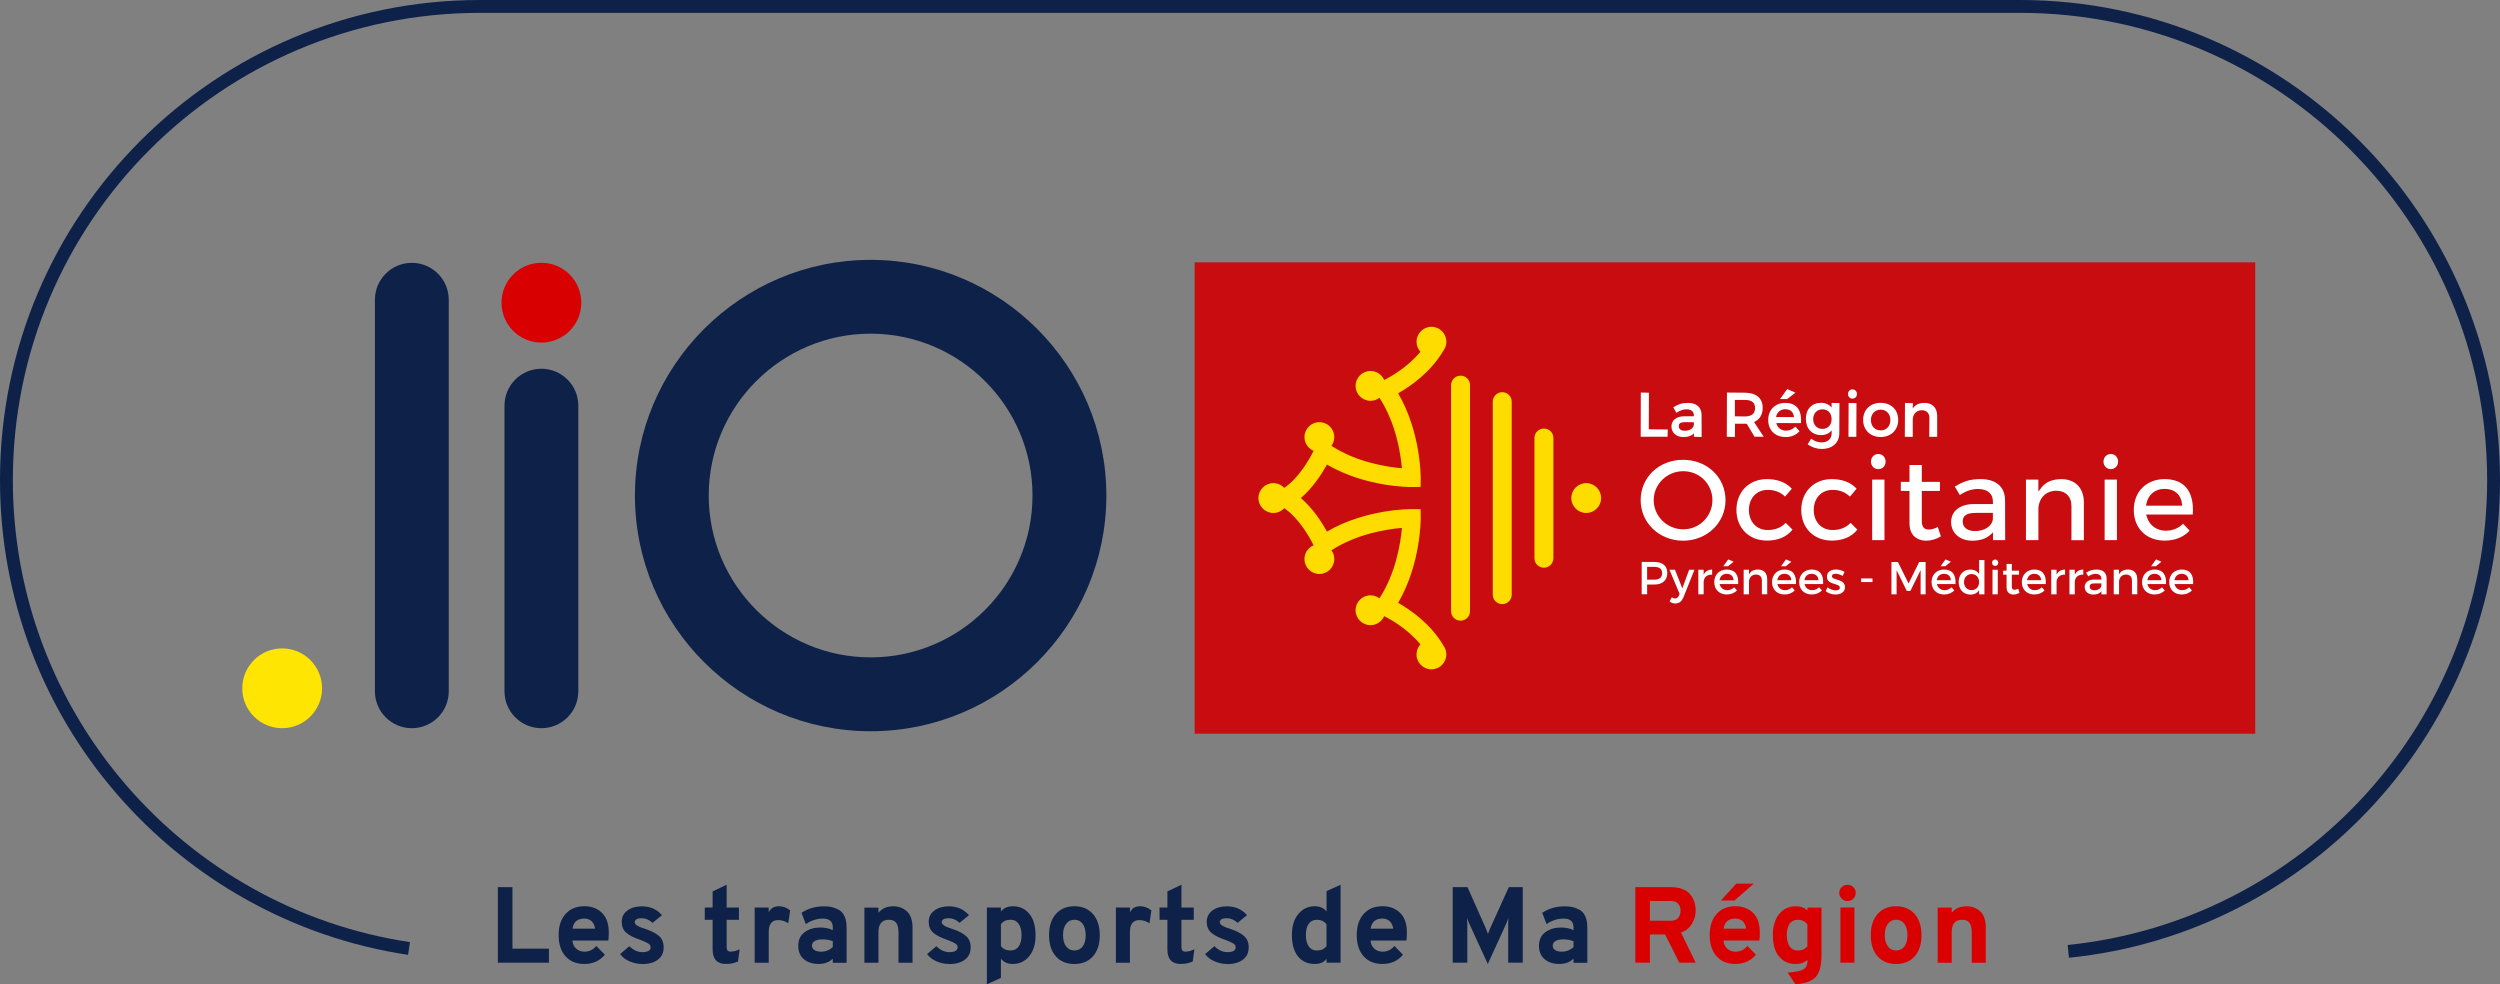 <?xml version="1.0" encoding="UTF-8"?>
<svg id="Calque_2" xmlns="http://www.w3.org/2000/svg" viewBox="0 0 680.55 267.95">
  <rect x="0" y="0" width="680.55" height="267.95" fill="#808080" stroke="none"/>
  <defs>
    <style>
      .cls-1 {
        fill: #c80c0f;
      }

      .cls-2 {
        fill: #ffdc00;
      }

      .cls-3 {
        fill: #fff;
      }

      .cls-4 {
        fill: #d90001;
      }

      .cls-5 {
        fill: none;
        stroke: #0e2149;
        stroke-miterlimit: 10;
        stroke-width: 3.5px;
      }

      .cls-6 {
        fill: #ffe501;
      }

      .cls-7 {
        fill: #0e2149;
      }
    </style>
  </defs>
  <g id="Calque_1-2" data-name="Calque_1">
    <g>
      <path class="cls-7" d="M237.01,90.83c-24.3,0-44.08,19.77-44.08,44.06s19.77,44.06,44.08,44.06,44.06-19.77,44.06-44.06-19.77-44.06-44.06-44.06M237.01,199.06c-35.38,0-64.17-28.78-64.17-64.16s28.79-64.16,64.17-64.16,64.16,28.78,64.16,64.16-28.78,64.16-64.16,64.16"/>
      <path class="cls-7" d="M112.11,198.23c-5.55,0-10.05-4.5-10.05-10.05v-106.58c0-5.55,4.5-10.05,10.05-10.05s10.05,4.5,10.05,10.05v106.58c0,5.55-4.5,10.05-10.05,10.05"/>
      <path class="cls-7" d="M147.38,198.23c-5.55,0-10.05-4.5-10.05-10.05v-77.75c0-5.55,4.5-10.05,10.05-10.05s10.05,4.5,10.05,10.05v77.75c0,5.55-4.5,10.05-10.05,10.05"/>
      <path class="cls-4" d="M158.24,82.4c0,6-4.86,10.86-10.86,10.86s-10.86-4.86-10.86-10.86,4.86-10.86,10.86-10.86,10.86,4.86,10.86,10.86"/>
      <path class="cls-6" d="M65.95,187.37c0-6,4.86-10.86,10.86-10.86s10.86,4.86,10.86,10.86-4.86,10.86-10.86,10.86-10.86-4.86-10.86-10.86"/>
      <path class="cls-5" d="M563.03,258.98c65.02-6.6,115.77-61.52,115.77-128.28h0c0-71.22-57.73-128.95-128.95-128.95H130.7C59.48,1.74,1.75,59.47,1.75,130.69h0c0,64.64,47.56,118.17,109.59,127.51"/>
      <path class="cls-7" d="M135.53,262.06v-20.56h3.97v16.74h9.93v3.82h-13.9Z"/>
      <path class="cls-7" d="M159.09,262.41c-2.17,0-3.89-.69-5.14-2.09-1.25-1.39-1.88-3.32-1.88-5.79s.63-4.32,1.89-5.73c1.26-1.41,2.97-2.11,5.12-2.11,1.96,0,3.55.6,4.79,1.81,1.23,1.2,1.85,2.96,1.85,5.27,0,.96-.04,1.71-.12,2.26h-9.78c.08.94.43,1.68,1.04,2.22.62.54,1.36.81,2.22.81,1.33,0,2.41-.52,3.23-1.56l2.35,2.38c-1.39,1.68-3.25,2.53-5.58,2.53h.01ZM155.86,252.81h6.14c-.12-.86-.44-1.54-.95-2.03-.52-.49-1.17-.73-1.95-.73-1.92,0-3,.92-3.23,2.76h-.01Z"/>
      <path class="cls-7" d="M174.8,262.41c-1.21,0-2.37-.25-3.47-.73s-1.94-1.15-2.53-1.97l2.53-2.14c1.08,1.08,2.25,1.62,3.52,1.62,1.51,0,2.26-.44,2.26-1.32,0-.41-.2-.75-.6-1.01-.4-.26-1.11-.59-2.13-.98-1.78-.59-3.08-1.25-3.91-1.98s-1.23-1.72-1.23-2.95c0-1.31.52-2.34,1.56-3.1,1.04-.75,2.34-1.13,3.91-1.13,2.27,0,4.1.8,5.49,2.41l-2.56,2.09c-.9-.84-1.88-1.26-2.94-1.26-1.27,0-1.91.37-1.91,1.12,0,.63.98,1.23,2.94,1.82,1.57.51,2.78,1.13,3.64,1.87s1.29,1.78,1.29,3.13c0,1.45-.53,2.57-1.59,3.36-1.06.79-2.49,1.19-4.29,1.19l.02-.04Z"/>
      <path class="cls-7" d="M197.63,262.41c-2.43,0-3.64-1.32-3.64-3.97v-8.05h-2.14v-3.35h2.14v-4.38l3.82-1.82v6.2h3.35v3.35h-3.35v7.49c0,.78.35,1.17,1.06,1.17.8,0,1.62-.21,2.47-.65l-.44,3.32c-.94.45-2.03.68-3.26.68h-.01Z"/>
      <path class="cls-7" d="M205.44,262.06v-15.01h3.82v1.32c.53-1.12,1.46-1.67,2.79-1.67,1.12,0,2.13.38,3.05,1.15l-.53,3.5c-.82-.59-1.73-.88-2.73-.88-1.72,0-2.58,1.08-2.58,3.23v8.37h-3.82Z"/>
      <path class="cls-7" d="M226.7,262.06v-1.09c-.96.96-2.25,1.44-3.88,1.44s-2.95-.43-3.98-1.29c-1.03-.86-1.54-2.09-1.54-3.67s.58-2.86,1.75-3.7,2.57-1.26,4.21-1.26c1.31,0,2.46.23,3.44.71v-.76c0-1.59-.9-2.38-2.7-2.38-1.65,0-3.19.5-4.64,1.5l-1.17-3.08c1.74-1.17,3.79-1.76,6.14-1.76.8,0,1.51.07,2.13.21.62.14,1.26.39,1.92.76.67.37,1.18.96,1.54,1.78.36.81.54,1.83.54,3.04v9.58h-3.76v-.03ZM223.56,259.07c1.19,0,2.24-.41,3.14-1.23v-1.62c-.82-.33-1.75-.5-2.79-.5-.86,0-1.56.14-2.08.43-.53.28-.79.72-.79,1.31,0,.49.22.88.66,1.17s1.06.44,1.87.44h-.01Z"/>
      <path class="cls-7" d="M244.59,262.06v-8.22c0-1.21-.21-2.1-.63-2.64-.42-.55-1.08-.82-1.98-.82-1.9,0-2.85,1.14-2.85,3.41v8.28h-3.82v-15.01h3.82v1.41c.96-1.17,2.3-1.76,4.02-1.76,1.49,0,2.74.47,3.75,1.4s1.51,2.43,1.51,4.51v9.46h-3.82v-.02Z"/>
      <path class="cls-7" d="M258.37,262.41c-1.21,0-2.37-.25-3.47-.73s-1.94-1.15-2.53-1.97l2.53-2.14c1.08,1.08,2.25,1.62,3.52,1.62,1.51,0,2.26-.44,2.26-1.32,0-.41-.2-.75-.6-1.01s-1.11-.59-2.13-.98c-1.78-.59-3.08-1.25-3.91-1.98s-1.23-1.72-1.23-2.95c0-1.31.52-2.34,1.56-3.1,1.04-.75,2.34-1.13,3.91-1.13,2.27,0,4.1.8,5.49,2.41l-2.56,2.09c-.9-.84-1.88-1.26-2.94-1.26-1.27,0-1.91.37-1.91,1.12,0,.63.98,1.23,2.94,1.82,1.57.51,2.78,1.13,3.64,1.87s1.29,1.78,1.29,3.13c0,1.45-.53,2.57-1.59,3.36-1.06.79-2.49,1.19-4.29,1.19l.02-.04Z"/>
      <path class="cls-7" d="M275.67,262.41c-1.37,0-2.44-.48-3.2-1.44v5.23l-3.82,1.73v-20.88h3.82v1.09c.76-.96,1.84-1.44,3.23-1.44,1.88,0,3.38.69,4.51,2.07s1.69,3.31,1.69,5.8-.58,4.32-1.73,5.73c-1.16,1.41-2.65,2.11-4.49,2.11h-.01ZM275.08,258.74c.96,0,1.7-.36,2.22-1.09.52-.72.78-1.75.78-3.08s-.26-2.32-.78-3.07-1.26-1.13-2.22-1.13c-1.14,0-2.01.4-2.61,1.2v5.93c.51.82,1.38,1.23,2.61,1.23h0Z"/>
      <path class="cls-7" d="M297.52,260.33c-1.23,1.39-2.92,2.09-5.05,2.09s-3.82-.69-5.05-2.09c-1.23-1.39-1.85-3.31-1.85-5.76s.62-4.35,1.86-5.76c1.24-1.41,2.92-2.11,5.04-2.11s3.79.7,5.04,2.11c1.24,1.41,1.87,3.33,1.87,5.76s-.62,4.37-1.85,5.76h-.01ZM292.47,258.74c.96,0,1.71-.37,2.26-1.1.55-.73.82-1.76.82-3.07s-.27-2.34-.82-3.08c-.55-.74-1.3-1.12-2.26-1.12s-1.69.38-2.25,1.13-.84,1.78-.84,3.07.28,2.31.84,3.05,1.31,1.12,2.25,1.12Z"/>
      <path class="cls-7" d="M303.77,262.06v-15.01h3.82v1.32c.53-1.12,1.46-1.67,2.79-1.67,1.12,0,2.13.38,3.05,1.15l-.53,3.5c-.82-.59-1.73-.88-2.73-.88-1.72,0-2.58,1.08-2.58,3.23v8.37h-3.82Z"/>
      <path class="cls-7" d="M321.43,262.41c-2.43,0-3.64-1.32-3.64-3.97v-8.05h-2.14v-3.35h2.14v-4.38l3.82-1.82v6.2h3.35v3.35h-3.35v7.49c0,.78.35,1.17,1.06,1.17.8,0,1.62-.21,2.47-.65l-.44,3.32c-.94.45-2.03.68-3.26.68h0Z"/>
      <path class="cls-7" d="M334.06,262.41c-1.21,0-2.37-.25-3.47-.73s-1.94-1.15-2.53-1.97l2.53-2.14c1.08,1.08,2.25,1.62,3.52,1.62,1.51,0,2.26-.44,2.26-1.32,0-.41-.2-.75-.6-1.01s-1.11-.59-2.13-.98c-1.78-.59-3.08-1.25-3.91-1.98s-1.23-1.72-1.23-2.95c0-1.31.52-2.34,1.56-3.1,1.04-.75,2.34-1.13,3.91-1.13,2.27,0,4.1.8,5.49,2.41l-2.56,2.09c-.9-.84-1.88-1.26-2.94-1.26-1.27,0-1.91.37-1.91,1.12,0,.63.98,1.23,2.94,1.82,1.57.51,2.78,1.13,3.64,1.87s1.29,1.78,1.29,3.13c0,1.45-.53,2.57-1.59,3.36-1.06.79-2.49,1.19-4.29,1.19l.02-.04Z"/>
      <path class="cls-7" d="M357.88,262.41c-1.92,0-3.43-.69-4.54-2.06-1.11-1.37-1.66-3.31-1.66-5.82s.58-4.29,1.75-5.71c1.16-1.42,2.66-2.13,4.48-2.13,1.37,0,2.44.48,3.2,1.44v-5.55l3.82-1.73v21.21h-3.82v-1.09c-.65.96-1.72,1.44-3.23,1.44ZM358.49,258.74c1.17,0,2.05-.4,2.61-1.2v-5.93c-.61-.82-1.48-1.23-2.61-1.23-.96,0-1.7.36-2.22,1.07s-.78,1.75-.78,3.1.26,2.34.78,3.08,1.26,1.12,2.22,1.12h0Z"/>
      <path class="cls-7" d="M376.35,262.41c-2.17,0-3.89-.69-5.14-2.09-1.25-1.39-1.88-3.32-1.88-5.79s.63-4.32,1.89-5.73c1.26-1.41,2.97-2.11,5.12-2.11,1.96,0,3.55.6,4.79,1.81,1.23,1.2,1.85,2.96,1.85,5.27,0,.96-.04,1.71-.12,2.26h-9.78c.08.94.43,1.68,1.04,2.22.62.54,1.36.81,2.22.81,1.33,0,2.41-.52,3.23-1.56l2.35,2.38c-1.39,1.68-3.25,2.53-5.58,2.53h0ZM373.12,252.81h6.14c-.12-.86-.44-1.54-.95-2.03-.52-.49-1.17-.73-1.95-.73-1.92,0-3,.92-3.23,2.76h0Z"/>
      <path class="cls-7" d="M414.53,262.06h-3.97v-10.57c0-.45.02-.99.06-1.62-.23.69-.44,1.22-.62,1.62l-4.99,10.93-5.02-10.93c-.18-.39-.38-.93-.62-1.62.04.63.06,1.17.06,1.62v10.57h-3.97v-20.56h4.02l5.05,11.34c.16.37.33.84.53,1.41.2-.57.37-1.04.53-1.41l5.14-11.34h3.79v20.56h0Z"/>
      <path class="cls-7" d="M428.34,262.06v-1.09c-.96.96-2.25,1.44-3.88,1.44s-2.95-.43-3.98-1.29c-1.03-.86-1.54-2.09-1.54-3.67s.58-2.86,1.75-3.7,2.57-1.26,4.21-1.26c1.31,0,2.46.23,3.44.71v-.76c0-1.59-.9-2.38-2.7-2.38-1.65,0-3.19.5-4.64,1.5l-1.17-3.08c1.74-1.17,3.79-1.76,6.14-1.76.8,0,1.51.07,2.13.21s1.26.39,1.92.76c.67.37,1.18.96,1.54,1.78.36.81.54,1.83.54,3.04v9.58h-3.76v-.03ZM425.2,259.07c1.19,0,2.24-.41,3.14-1.23v-1.62c-.82-.33-1.75-.5-2.79-.5-.86,0-1.56.14-2.08.43-.53.28-.79.72-.79,1.31,0,.49.22.88.66,1.17s1.06.44,1.87.44h-.01Z"/>
      <path class="cls-4" d="M445.17,262.06v-20.56h9.55c2.41,0,4.16.6,5.24,1.81,1.09,1.2,1.63,2.75,1.63,4.63,0,1.25-.35,2.44-1.04,3.57-.7,1.13-1.68,1.91-2.95,2.36l3.99,8.19h-4.46l-3.85-7.67h-4.14v7.67h-3.97,0ZM449.13,250.64h5.64c.94,0,1.63-.25,2.06-.76s.65-1.15.65-1.94-.21-1.4-.63-1.91c-.42-.51-1.11-.76-2.07-.76h-5.64v5.38h0Z"/>
      <path class="cls-4" d="M472.43,262.41c-2.17,0-3.89-.69-5.14-2.09-1.25-1.39-1.88-3.32-1.88-5.79s.63-4.32,1.89-5.73c1.26-1.41,2.97-2.11,5.12-2.11,1.96,0,3.55.6,4.79,1.81,1.23,1.2,1.85,2.96,1.85,5.27,0,.96-.04,1.71-.12,2.26h-9.78c.08.94.43,1.68,1.04,2.22.62.54,1.36.81,2.22.81,1.33,0,2.41-.52,3.23-1.56l2.35,2.38c-1.39,1.68-3.25,2.53-5.58,2.53h0ZM468.46,245.14l4.17-4.58h4.76l-5.23,4.58h-3.7ZM469.2,252.81h6.14c-.12-.86-.44-1.54-.95-2.03-.52-.49-1.17-.73-1.95-.73-1.92,0-3,.92-3.23,2.76h0Z"/>
      <path class="cls-4" d="M488.76,267.94l-2.11-3.17c2.08-.16,3.49-.45,4.24-.87.75-.42,1.13-1.16,1.13-2.22v-.41c-.76.76-1.84,1.15-3.23,1.15-1.86,0-3.36-.68-4.49-2.04-1.14-1.36-1.7-3.3-1.7-5.83,0-2.39.57-4.29,1.72-5.71,1.15-1.42,2.65-2.13,4.51-2.13,1.33,0,2.4.38,3.2,1.15v-.79h3.82v12.98c0,2.68-.49,4.62-1.48,5.8-.99,1.18-2.85,1.88-5.6,2.1h-.01ZM489.4,258.74c1.16,0,2.03-.4,2.61-1.2v-5.93c-.69-.82-1.56-1.23-2.61-1.23-.96,0-1.7.36-2.22,1.07s-.78,1.75-.78,3.1c0,1.27.25,2.29.76,3.05s1.25,1.15,2.23,1.15h0Z"/>
      <path class="cls-4" d="M502.91,245.29c-.61,0-1.13-.22-1.57-.66s-.66-.96-.66-1.57.22-1.13.65-1.56.96-.65,1.59-.65,1.15.21,1.59.63c.43.42.65.95.65,1.57s-.22,1.16-.65,1.59-.96.65-1.59.65h0ZM501,262.06v-15.01h3.82v15.01h-3.82Z"/>
      <path class="cls-4" d="M521.21,260.33c-1.23,1.39-2.92,2.09-5.05,2.09s-3.82-.69-5.05-2.09c-1.23-1.39-1.85-3.31-1.85-5.76s.62-4.35,1.86-5.76c1.24-1.41,2.92-2.11,5.04-2.11s3.79.7,5.04,2.11c1.24,1.41,1.87,3.33,1.87,5.76s-.62,4.37-1.85,5.76h-.01ZM516.16,258.74c.96,0,1.71-.37,2.26-1.1s.82-1.76.82-3.07-.27-2.34-.82-3.08-1.3-1.12-2.26-1.12-1.69.38-2.25,1.13-.84,1.78-.84,3.07.28,2.31.84,3.05,1.31,1.12,2.25,1.12Z"/>
      <path class="cls-4" d="M536.75,262.06v-8.22c0-1.21-.21-2.1-.63-2.64-.42-.55-1.08-.82-1.98-.82-1.9,0-2.85,1.14-2.85,3.41v8.28h-3.82v-15.01h3.82v1.41c.96-1.17,2.3-1.76,4.02-1.76,1.49,0,2.74.47,3.75,1.4s1.51,2.43,1.51,4.51v9.46h-3.82v-.02Z"/>
      <rect class="cls-1" x="325.21" y="71.42" width="288.7" height="128.31"/>
      <path class="cls-2" d="M397.59,102.26c-1.43,0-2.58,1.16-2.58,2.58v61.54c0,1.43,1.16,2.58,2.58,2.58s2.58-1.16,2.58-2.58v-61.54c0-1.43-1.16-2.58-2.58-2.58Z"/>
      <path class="cls-2" d="M408.94,106.76c-1.43,0-2.58,1.16-2.58,2.58v52.55c0,1.43,1.16,2.58,2.58,2.58s2.58-1.16,2.58-2.58v-52.55c0-1.43-1.16-2.58-2.58-2.58Z"/>
      <path class="cls-2" d="M420.29,116.65c-1.43,0-2.58,1.16-2.58,2.58v32.73c0,1.43,1.16,2.58,2.58,2.58s2.58-1.16,2.58-2.58v-32.73c0-1.43-1.16-2.58-2.58-2.58Z"/>
      <circle class="cls-2" cx="431.8" cy="135.58" r="4.06"/>
      <path class="cls-2" d="M392.97,95.39c.48-.67.76-1.48.76-2.37,0-2.24-1.82-4.06-4.06-4.06s-4.06,1.82-4.06,4.06c0,1.05.4,2.01,1.06,2.73-3.5,4.23-8.09,6.8-9.86,7.7-.62-1.45-2.06-2.46-3.73-2.46-2.24,0-4.06,1.82-4.06,4.06s1.82,4.06,4.06,4.06c.92,0,1.76-.31,2.44-.82,4.49,6.91,5.75,15.09,6.11,19.18-4.09-.35-12.28-1.61-19.19-6.11.49-.67.78-1.49.78-2.38,0-2.24-1.82-4.06-4.06-4.06s-4.06,1.82-4.06,4.06c0,1.69,1.03,3.13,2.49,3.75-1.02,2.04-3.93,7.33-8,10.08-.74-.79-1.79-1.29-2.96-1.29-2.24,0-4.06,1.82-4.06,4.06s1.82,4.06,4.06,4.06c1.17,0,2.22-.5,2.97-1.29,4.06,2.75,6.98,8.05,7.99,10.09-1.46.61-2.49,2.06-2.49,3.75,0,2.24,1.82,4.06,4.06,4.06s4.06-1.82,4.06-4.06c0-.89-.29-1.71-.78-2.38,6.92-4.5,15.1-5.76,19.19-6.11-.35,4.08-1.61,12.24-6.12,19.18-.68-.51-1.52-.82-2.44-.82-2.24,0-4.06,1.82-4.06,4.06s1.82,4.06,4.06,4.06c1.67,0,3.11-1.01,3.73-2.46,1.77.89,6.36,3.44,9.86,7.7-.66.72-1.06,1.68-1.06,2.73,0,2.24,1.82,4.06,4.06,4.06s4.06-1.82,4.06-4.06c0-.88-.29-1.7-.76-2.37-3.49-5.99-9.09-9.82-12.36-11.67,6.16-10.56,6.14-22.5,6.14-23.05l-.02-2.45-2.45-.02c-.54,0-12.49-.04-23.04,6.11-1.38-2.49-3.8-6.28-7.11-9.12,3.3-2.83,5.73-6.62,7.11-9.11,10.55,6.15,22.5,6.12,23.04,6.11l2.45-.02.02-2.45c0-.54.02-12.49-6.14-23.05,3.27-1.85,8.88-5.68,12.36-11.67h.01Z"/>
      <path class="cls-3" d="M458.17,147.19c-6.47,0-11.55-4.85-11.55-11.04s4.96-10.98,11.55-10.98,11.55,4.82,11.55,10.98-5.07,11.04-11.55,11.04ZM458.21,128.27c-4.43,0-8.04,3.53-8.04,7.88s3.61,7.94,8.04,7.94,7.94-3.56,7.94-7.94-3.49-7.88-7.94-7.88Z"/>
      <path class="cls-3" d="M481,147.16c-4.89,0-8.31-3.43-8.31-8.34s3.42-8.4,8.31-8.4c2.88,0,5.22.91,6.76,2.62l-1.83,2.15c-1.21-1.2-2.82-1.83-4.64-1.83h-.12c-2.99,0-5.08,2.25-5.08,5.46s2.09,5.46,5.08,5.46c2.08,0,3.79-.68,4.94-1.96l1.85,1.85c-1.53,1.95-3.93,2.99-6.95,2.99h-.01Z"/>
      <path class="cls-3" d="M498.65,147.16c-4.89,0-8.31-3.43-8.31-8.34s3.42-8.4,8.31-8.4c2.88,0,5.22.91,6.76,2.62l-1.83,2.15c-1.21-1.2-2.82-1.83-4.64-1.83h-.12c-2.99,0-5.08,2.25-5.08,5.46s2.09,5.46,5.08,5.46c2.08,0,3.79-.68,4.94-1.96l1.85,1.85c-1.53,1.95-3.93,2.99-6.95,2.99h-.01Z"/>
      <path class="cls-3" d="M509.64,147.04v-16.49h3.35v16.49h-3.35,0ZM511.31,127.71c-1.13,0-1.99-.88-1.99-2.05s.86-2.08,1.99-2.08,1.99.9,1.99,2.08-.86,2.05-1.99,2.05Z"/>
      <path class="cls-3" d="M524.37,147.19c-1.07,0-4.57-.34-4.57-4.76v-8.79h-2.36v-2.47h2.36v-4.59h3.35v4.59h4.94v2.47h-4.94v8.13c0,1.64.59,2.38,1.91,2.38.7,0,1.46-.21,2.45-.68l.84,2.55c-1.32.77-2.66,1.16-3.98,1.16h0Z"/>
      <path class="cls-3" d="M536.89,147.19c-3.39,0-5.76-2.09-5.76-5.07s2.38-4.88,6.2-4.91h5.18v-.62c0-2.24-1.46-3.48-4.11-3.48-1.61,0-3.25.55-4.9,1.65l-1.36-2.31c2.33-1.38,4-2.03,7.04-2.03,4.19,0,6.61,2.1,6.64,5.76l.03,10.85h-3.32v-2.1l-.74.67c-1.15,1.04-2.85,1.59-4.91,1.59h0ZM537.86,139.62c-2.47,0-3.57.72-3.57,2.35s1.32,2.6,3.35,2.6c2.62,0,4.67-1.38,4.86-3.28v-1.67h-4.64,0Z"/>
      <path class="cls-3" d="M563.89,147.04v-9.28c0-2.57-1.59-4.17-4.14-4.17-2.73.03-4.59,1.82-4.86,4.66v8.79h-3.39v-16.49h3.38v3.27l.8-1.05c1.18-1.55,3.02-2.34,5.48-2.34,3.77,0,6.11,2.42,6.11,6.33v10.29h-3.38,0Z"/>
      <path class="cls-3" d="M572.92,147.04v-16.49h3.35v16.49h-3.35ZM574.6,127.71c-1.13,0-1.99-.88-1.99-2.05s.86-2.08,1.99-2.08,1.99.9,1.99,2.08-.86,2.05-1.99,2.05Z"/>
      <path class="cls-3" d="M589.29,147.16c-5.04,0-8.43-3.35-8.43-8.34s3.43-8.37,8.34-8.4c2.52,0,4.46.71,5.77,2.12,1.52,1.64,2.18,4.16,1.95,7.52h-12.7l.17.57c.69,2.37,2.68,3.84,5.19,3.84,1.81,0,3.47-.67,4.71-1.9l1.76,1.88c-1.66,1.78-4,2.71-6.76,2.71h0ZM589.23,133.08c-2.56,0-4.4,1.51-4.94,4.03l-.11.54h9.85l-.05-.49c-.27-2.55-2.04-4.08-4.74-4.08h-.01Z"/>
      <polygon class="cls-3" points="446.63 118.89 446.66 106.86 448.87 106.9 448.83 116.87 453.99 116.91 453.95 118.89 446.63 118.89"/>
      <path class="cls-3" d="M458.25,118.98c-1.91,0-3.25-1.18-3.25-2.87s1.3-2.77,3.48-2.79h2.59l.04-.18c0-1.12-.71-1.72-2.05-1.72-.85,0-1.72.3-2.6.9l-.11.08-.87-1.56h.09c1.3-.79,2.22-1.16,3.91-1.16,2.35,0,3.7,1.18,3.72,3.25l.02,6.02-2.12-.04.04-.86v-.09l-.06.06c-.65.64-1.62.97-2.82.97h-.01ZM458.77,114.91c-1.25,0-1.77.32-1.77,1.11s.63,1.24,1.65,1.24c1.33,0,2.36-.68,2.46-1.62v-.69s-2.34-.04-2.34-.04Z"/>
      <path class="cls-3" d="M470.07,118.89l.04-12.03,4.88.04c3.08,0,4.85,1.5,4.85,4.12,0,1.84-.84,3.21-2.36,3.86l2.64,4.01h-2.5l-2.13-3.55h-3.18l-.04,3.6-2.21-.04h0ZM472.27,113.33l2.71.04c1.84,0,2.78-.77,2.78-2.29s-.94-2.21-2.78-2.21h-2.71v4.46Z"/>
      <path class="cls-3" d="M486.02,118.96c-2.8,0-4.68-1.86-4.68-4.63s1.9-4.65,4.63-4.66c1.4,0,2.48.4,3.21,1.19.85.92,1.22,2.34,1.08,4.21v.12l-6.71-.03c.3,1.29,1.32,2.07,2.62,2.07.95,0,1.83-.36,2.47-1.02l.09-.09,1.15,1.28-.08.04c-.92,1.01-2.23,1.55-3.78,1.55v-.03ZM485.99,111.4c-1.3,0-2.26.81-2.52,2.11l4.88.04c-.08-1.36-.98-2.15-2.36-2.15h0ZM484.56,108.63l1.95-2.72,2.24.98-2.26,1.74h-1.93Z"/>
      <path class="cls-3" d="M495.96,122.22c-1.34,0-2.61-.4-3.78-1.2l-.1-.07.97-1.57.06.09c.9.66,1.75.96,2.77.96,1.66,0,2.73-.96,2.73-2.46v-.84l-.06.08c-.64.81-1.62,1.23-2.82,1.23-2.48,0-4.14-1.78-4.14-4.43s1.64-4.34,4.07-4.36c1.25,0,2.22.42,2.88,1.24l.06.08v-1.29l2.14.04-.04,8.19c0,2.61-1.86,4.29-4.75,4.29v.02ZM496.11,111.42c-1.47,0-2.51,1.09-2.53,2.66.02,1.6,1.03,2.68,2.53,2.68s2.49-1.1,2.49-2.68-1.02-2.66-2.49-2.66Z"/>
      <path class="cls-3" d="M503.19,118.89l.04-9.19,2.14.04-.04,9.16h-2.14ZM504.28,108.51c-.7,0-1.22-.54-1.22-1.25s.52-1.27,1.22-1.27,1.22.55,1.22,1.27-.52,1.25-1.22,1.25Z"/>
      <path class="cls-3" d="M511.96,118.96c-2.82,0-4.78-1.91-4.78-4.65s1.92-4.65,4.78-4.65,4.77,1.91,4.77,4.65-1.96,4.65-4.77,4.65ZM511.96,111.52c-1.57,0-2.66,1.16-2.66,2.81s1.07,2.83,2.66,2.83,2.64-1.16,2.64-2.83-1.09-2.81-2.64-2.81h0Z"/>
      <path class="cls-3" d="M518.53,118.89l.04-9.19,2.16.04-.04,1.35v.12l.07-.1c.66-.96,1.72-1.44,3.15-1.44,2.12,0,3.43,1.36,3.43,3.55v5.68h-2.16l.04-5.14c0-1.31-.77-2.09-2.07-2.09-1.38.02-2.32.92-2.46,2.37v4.89s-2.16-.04-2.16-.04Z"/>
      <path class="cls-3" d="M450.4,152.98c2.21,0,3.48,1.09,3.48,3s-1.27,3.14-3.48,3.14h-2.02v2.65h-1.48v-8.8h3.51-.01ZM448.38,157.8h1.96c1.36,0,2.12-.58,2.12-1.77s-.77-1.71-2.12-1.71h-1.96v3.48h0Z"/>
      <path class="cls-3" d="M458.21,162.7c-.42,1.06-1.17,1.58-2.17,1.58-.6,0-1.08-.18-1.55-.57l.62-1.12c.31.23.57.33.87.33.44,0,.79-.24,1.02-.74l.23-.5-2.77-6.59h1.5l2,5.07,1.86-5.07h1.45l-3.04,7.61h-.02Z"/>
      <path class="cls-3" d="M463.77,156.43c.45-.91,1.26-1.38,2.31-1.38v1.38c-1.35-.08-2.2.72-2.31,1.86v3.5h-1.45v-6.69h1.45v1.33Z"/>
      <path class="cls-3" d="M473.16,158.99h-5.05c.23,1.03,1.02,1.67,2.07,1.67.73,0,1.4-.28,1.89-.78l.77.82c-.65.72-1.61,1.13-2.77,1.13-2.06,0-3.42-1.37-3.42-3.38s1.4-3.39,3.38-3.41c2.35,0,3.31,1.53,3.13,3.95h0ZM471.91,157.94c-.05-1.08-.77-1.74-1.86-1.74s-1.8.67-1.96,1.74h3.82,0ZM469.12,154.14l1.33-1.86,1.48.63-1.53,1.23h-1.28Z"/>
      <path class="cls-3" d="M481.07,157.62v4.16h-1.45v-3.76c0-1.01-.6-1.62-1.61-1.62-1.11,0-1.8.78-1.9,1.82v3.56h-1.45v-6.69h1.45v1.28c.48-.93,1.33-1.33,2.46-1.33,1.56,0,2.49.98,2.49,2.58h.01Z"/>
      <path class="cls-3" d="M488.89,158.99h-5.05c.23,1.03,1.02,1.67,2.07,1.67.73,0,1.4-.28,1.89-.78l.77.82c-.65.72-1.61,1.13-2.77,1.13-2.06,0-3.42-1.37-3.42-3.38s1.4-3.39,3.38-3.41c2.35,0,3.31,1.53,3.13,3.95h0ZM487.63,157.94c-.05-1.08-.77-1.74-1.86-1.74s-1.8.67-1.96,1.74h3.82,0ZM484.84,154.14l1.33-1.86,1.48.63-1.53,1.23h-1.28Z"/>
      <path class="cls-3" d="M496.28,158.99h-5.05c.23,1.03,1.02,1.67,2.07,1.67.73,0,1.4-.28,1.89-.78l.77.82c-.65.72-1.61,1.13-2.77,1.13-2.06,0-3.42-1.37-3.42-3.38s1.4-3.39,3.38-3.41c2.35,0,3.31,1.53,3.13,3.95h0ZM495.02,157.94c-.05-1.08-.77-1.74-1.86-1.74s-1.8.67-1.96,1.74h3.82,0Z"/>
      <path class="cls-3" d="M502.12,155.71l-.53,1.07c-.59-.36-1.33-.59-1.92-.59s-.98.19-.98.67c0,1.23,3.56.57,3.55,2.99,0,1.37-1.22,1.99-2.56,1.99-.98,0-2.02-.33-2.69-.93l.52-1.03c.58.52,1.51.83,2.24.83.62,0,1.09-.21,1.09-.72,0-1.37-3.52-.6-3.51-3.02,0-1.36,1.18-1.94,2.46-1.94.84,0,1.74.25,2.34.68h0Z"/>
      <path class="cls-3" d="M506.64,158.45v-.99h3.09v.99h-3.09Z"/>
      <path class="cls-3" d="M522.83,161.79v-6.58l-2.79,5.66h-.97l-2.78-5.66v6.58h-1.4v-8.8h1.76l2.9,5.85,2.89-5.85h1.75v8.8h-1.37,0Z"/>
      <path class="cls-3" d="M532.32,158.99h-5.05c.23,1.03,1.02,1.67,2.07,1.67.73,0,1.4-.28,1.89-.78l.77.82c-.65.72-1.61,1.13-2.77,1.13-2.06,0-3.42-1.37-3.42-3.38s1.4-3.39,3.38-3.41c2.35,0,3.31,1.53,3.13,3.95h0ZM531.06,157.94c-.05-1.08-.77-1.74-1.86-1.74s-1.8.67-1.96,1.74h3.82ZM528.27,154.14l1.33-1.86,1.48.63-1.53,1.23h-1.28,0Z"/>
      <path class="cls-3" d="M540.2,161.79h-1.45v-1.14c-.48.78-1.28,1.21-2.35,1.21-1.92,0-3.21-1.4-3.21-3.43s1.3-3.38,3.18-3.38c1.08,0,1.89.44,2.38,1.22v-3.8h1.45v9.33h0ZM538.75,158.47c0-1.29-.84-2.2-2.05-2.2s-2.05.92-2.06,2.2c.01,1.27.84,2.17,2.06,2.17s2.05-.91,2.05-2.17Z"/>
      <path class="cls-3" d="M543.96,153.19c0,.5-.36.87-.84.87s-.84-.36-.84-.87.36-.88.84-.88.84.36.84.88ZM542.4,161.79v-6.69h1.43v6.69h-1.43Z"/>
      <path class="cls-3" d="M549.75,161.36c-.53.31-1.08.49-1.65.49-1.01,0-1.87-.58-1.87-1.95v-3.47h-.94v-1.08h.94v-1.84h1.43v1.84h1.97v1.08h-1.97v3.21c0,.69.26.91.72.91.3,0,.62-.1,1.01-.29l.36,1.11h0Z"/>
      <path class="cls-3" d="M556.89,158.99h-5.05c.23,1.03,1.02,1.67,2.07,1.67.73,0,1.4-.28,1.89-.78l.77.82c-.65.72-1.61,1.13-2.77,1.13-2.06,0-3.42-1.37-3.42-3.38s1.4-3.39,3.38-3.41c2.35,0,3.31,1.53,3.13,3.95h0ZM555.63,157.94c-.05-1.08-.77-1.74-1.86-1.74s-1.8.67-1.96,1.74h3.82Z"/>
      <path class="cls-3" d="M559.84,156.43c.45-.91,1.26-1.38,2.31-1.38v1.38c-1.35-.08-2.2.72-2.31,1.86v3.5h-1.45v-6.69h1.45v1.33Z"/>
      <path class="cls-3" d="M564.8,156.43c.45-.91,1.26-1.38,2.31-1.38v1.38c-1.35-.08-2.2.72-2.31,1.86v3.5h-1.45v-6.69h1.45v1.33Z"/>
      <path class="cls-3" d="M572.05,160.97c-.48.59-1.24.88-2.21.88-1.45,0-2.35-.89-2.35-2.07s.92-2,2.53-2.01h2.02v-.2c0-.84-.54-1.35-1.6-1.35-.64,0-1.31.23-1.97.68l-.59-1.01c.93-.55,1.61-.84,2.88-.84,1.72,0,2.69.88,2.7,2.35v4.39h-1.41v-.82h0ZM572.04,159.43v-.62h-1.81c-.94,0-1.38.25-1.38.89,0,.6.49.99,1.29.99,1.03,0,1.82-.54,1.9-1.27h0Z"/>
      <path class="cls-3" d="M581.81,157.62v4.16h-1.45v-3.76c0-1.01-.6-1.62-1.61-1.62-1.11,0-1.8.78-1.9,1.82v3.56h-1.45v-6.69h1.45v1.28c.48-.93,1.33-1.33,2.46-1.33,1.56,0,2.49.98,2.49,2.58h.01Z"/>
      <path class="cls-3" d="M589.62,158.99h-5.05c.23,1.03,1.02,1.67,2.07,1.67.73,0,1.4-.28,1.89-.78l.77.82c-.65.72-1.61,1.13-2.77,1.13-2.06,0-3.42-1.37-3.42-3.38s1.4-3.39,3.38-3.41c2.35,0,3.31,1.53,3.13,3.95h0ZM588.37,157.94c-.05-1.08-.77-1.74-1.86-1.74s-1.8.67-1.96,1.74h3.82ZM585.58,154.14l1.33-1.86,1.48.63-1.53,1.23h-1.28,0Z"/>
      <path class="cls-3" d="M597.01,158.99h-5.05c.23,1.03,1.02,1.67,2.07,1.67.73,0,1.4-.28,1.89-.78l.77.82c-.65.72-1.61,1.13-2.77,1.13-2.06,0-3.42-1.37-3.42-3.38s1.4-3.39,3.38-3.41c2.35,0,3.31,1.53,3.13,3.95h0ZM595.76,157.94c-.05-1.08-.77-1.74-1.86-1.74s-1.8.67-1.96,1.74h3.82Z"/>
    </g>
  </g>
</svg>